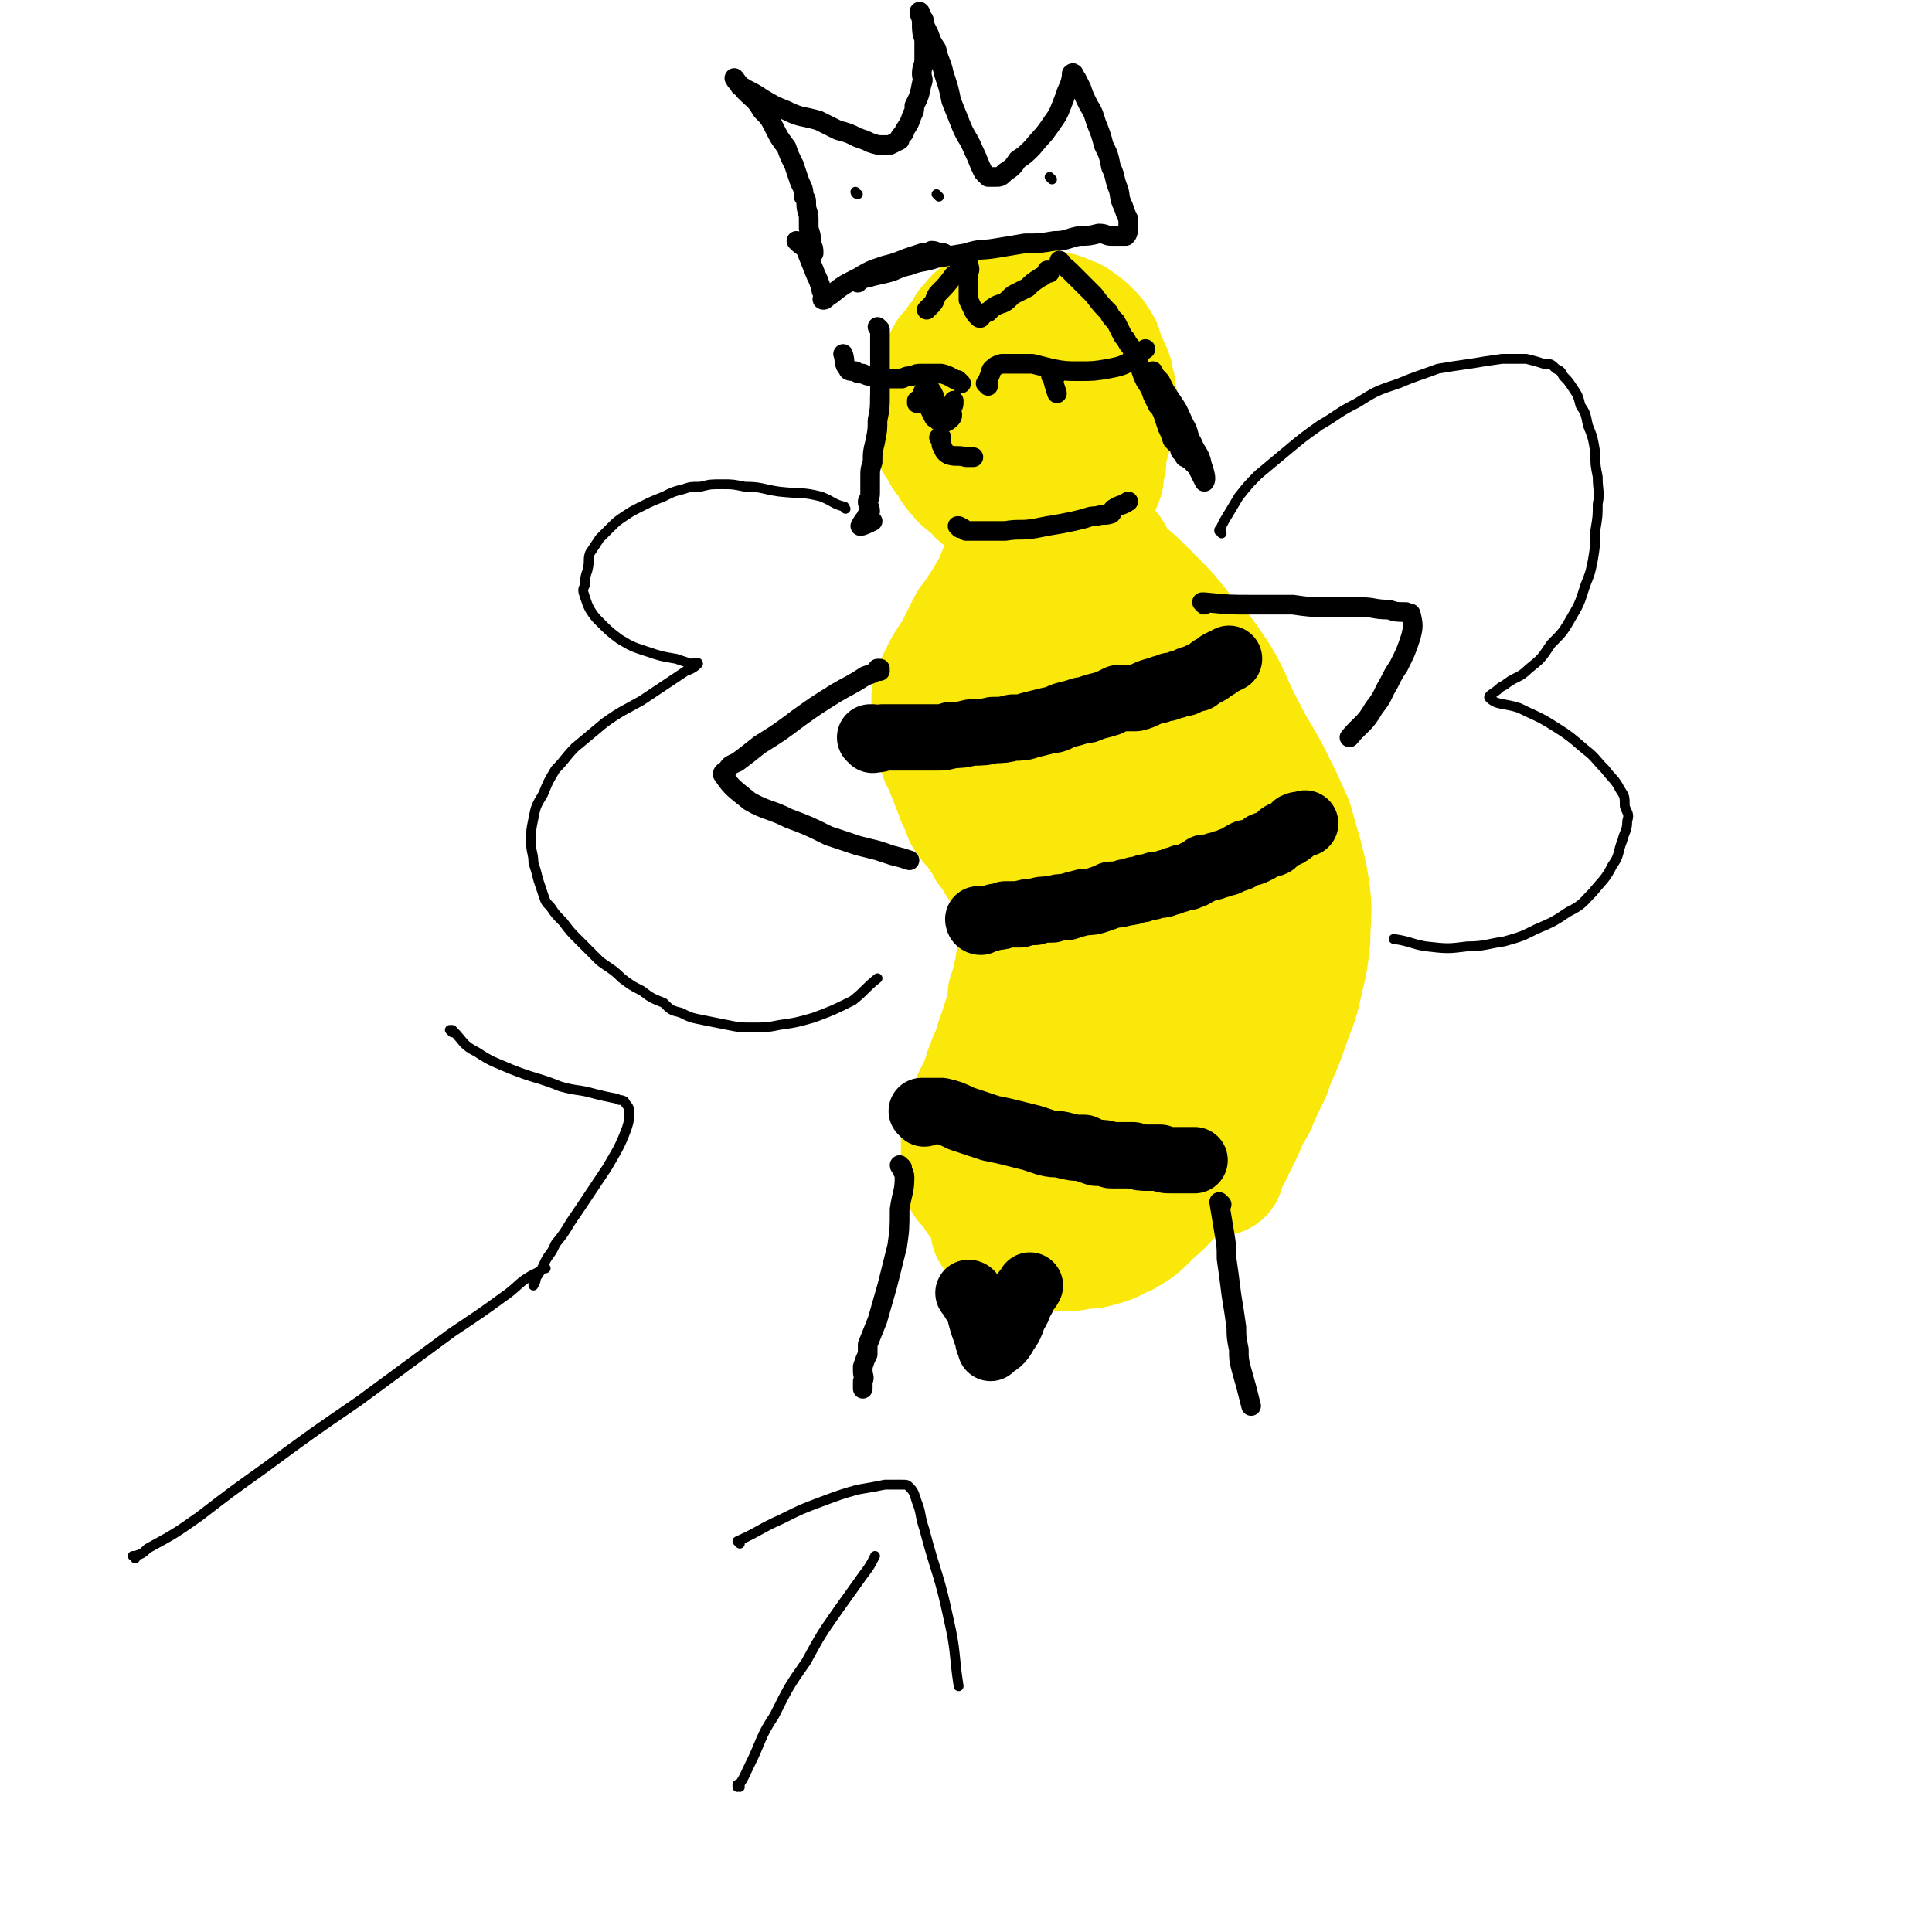 <svg viewBox='0 0 786 786' version='1.1' xmlns='http://www.w3.org/2000/svg' xmlns:xlink='http://www.w3.org/1999/xlink'><g fill='none' stroke='#FAE80B' stroke-width='4' stroke-linecap='round' stroke-linejoin='round'><path d='M430,211c-1,0 -1,-1 -1,-1 0,0 0,0 0,1 0,3 -1,3 -1,7 -1,5 0,5 -1,11 -1,6 -1,6 -2,12 -1,8 -1,8 -1,17 -1,7 -1,7 -2,14 0,9 0,9 0,17 -1,8 -1,8 0,16 0,10 0,10 1,20 1,9 1,9 3,17 2,9 2,9 5,17 1,5 1,5 3,10 1,3 1,3 3,5 1,2 1,3 3,4 2,2 2,1 5,2 3,1 4,1 7,1 5,-2 6,-2 10,-5 5,-4 5,-4 9,-9 4,-5 3,-6 6,-12 3,-6 3,-6 5,-13 1,-6 1,-6 1,-13 0,-5 0,-5 0,-11 -1,-6 -1,-6 -2,-11 -1,-5 -1,-5 -2,-10 -1,-3 -2,-3 -3,-7 0,-1 0,-1 0,-3 '/></g>
<g fill='none' stroke='#FAE80B' stroke-width='53' stroke-linecap='round' stroke-linejoin='round'><path d='M424,237c-1,0 -1,-1 -1,-1 0,0 0,0 0,1 0,7 0,7 -1,14 -1,11 -2,11 -1,22 0,10 1,10 2,20 1,7 1,7 2,14 1,8 1,8 2,16 1,8 1,8 2,16 2,8 2,8 4,16 2,7 2,7 5,15 2,5 3,5 5,10 2,2 2,2 3,5 2,1 3,4 3,3 4,-8 4,-11 6,-22 2,-14 2,-14 3,-28 1,-14 1,-14 1,-29 1,-14 1,-14 0,-29 -1,-9 -1,-9 -2,-18 -1,-8 -1,-8 -2,-16 -1,-6 -1,-6 -2,-12 -1,-3 -1,-3 -2,-7 0,-1 -1,-2 -1,-2 0,2 1,3 2,6 2,8 2,8 4,17 4,10 4,10 7,20 3,9 3,9 5,18 3,8 3,8 5,16 2,8 2,8 4,15 1,7 1,7 2,15 2,7 1,7 2,14 1,6 1,6 1,13 1,6 0,6 0,12 -1,5 -1,5 -2,9 -1,4 -1,4 -2,8 0,2 0,4 -1,3 -2,-7 -3,-9 -5,-19 -2,-10 -1,-10 -2,-20 -2,-11 -3,-11 -5,-23 -2,-8 -1,-8 -3,-17 -2,-8 -2,-8 -4,-16 -2,-7 -3,-7 -5,-13 -2,-8 -2,-8 -4,-15 -1,-6 -1,-6 -2,-12 -1,-5 -1,-5 -2,-9 0,-3 0,-3 -1,-6 0,-1 0,-1 -1,-3 0,-1 0,-1 0,-1 1,-1 2,-1 3,0 6,3 6,4 10,8 7,6 7,6 14,13 7,8 7,8 13,16 7,8 7,8 13,17 4,7 4,7 8,15 2,7 2,7 4,14 2,7 2,7 3,14 2,13 2,13 2,25 0,7 0,7 -1,14 -2,7 -2,7 -5,14 -2,6 -2,6 -5,11 -3,5 -3,5 -6,8 -2,4 -3,7 -5,7 -2,0 -2,-4 -3,-7 -1,-7 -1,-8 -2,-15 -2,-12 -1,-12 -3,-23 -2,-15 -2,-15 -5,-30 -2,-12 -2,-12 -5,-25 -2,-10 -3,-10 -5,-20 -2,-9 -2,-9 -5,-19 -2,-8 -2,-8 -4,-16 -1,-6 -1,-6 -2,-12 -1,-4 0,-4 -1,-7 0,-3 -2,-5 0,-5 3,2 5,4 10,9 8,8 8,8 15,17 7,7 7,7 13,16 6,10 5,11 11,22 5,10 6,10 11,20 4,8 4,8 8,17 2,7 2,7 4,14 2,8 2,8 3,15 1,9 0,9 0,18 -1,9 -1,9 -3,17 -2,10 -3,10 -6,19 -3,9 -4,9 -7,18 -3,6 -3,6 -6,13 -3,5 -3,5 -5,10 -2,4 -2,4 -4,8 -1,3 -2,3 -3,6 -1,2 -1,4 -1,3 -1,-2 -2,-4 -2,-9 -1,-8 0,-8 -1,-16 -1,-11 -1,-11 -2,-21 -1,-11 -1,-11 -2,-21 -2,-11 -3,-11 -5,-22 -3,-11 -2,-11 -5,-22 -3,-11 -3,-11 -6,-21 -2,-9 -2,-9 -4,-18 -1,-6 -1,-6 -3,-11 -1,-4 -1,-5 -2,-8 -1,-2 -2,-4 -2,-4 -1,1 -1,3 -1,5 0,7 1,7 1,15 1,8 0,8 1,17 0,8 1,8 1,17 0,7 0,7 -1,15 0,8 0,8 -1,17 -1,6 -1,6 -3,13 0,4 0,4 -1,9 -1,3 -1,3 -2,6 0,2 0,2 -1,5 0,1 0,1 0,1 '/><path d='M410,232c0,0 -1,-1 -1,-1 0,0 1,0 1,0 -1,3 -1,3 -3,5 -1,3 -1,3 -3,6 -1,2 -1,2 -3,5 -2,3 -2,3 -4,6 -1,1 -1,1 -2,3 -2,4 -2,4 -4,8 -1,3 -2,3 -3,5 -2,3 -2,3 -3,5 -1,3 -2,3 -2,5 -1,2 -1,2 -2,5 0,2 0,2 0,4 0,3 0,3 0,5 0,2 0,2 0,4 1,2 1,2 2,4 0,3 0,3 1,5 0,2 1,2 2,5 2,5 2,5 4,10 1,3 1,3 2,5 1,2 1,2 2,5 2,3 2,3 5,6 1,2 1,2 2,3 1,2 1,2 2,3 0,1 0,1 1,2 1,1 1,1 2,2 1,3 1,3 3,5 2,2 2,2 4,4 2,2 2,2 4,4 1,2 1,2 3,4 1,2 1,2 3,3 2,2 2,2 3,4 2,2 2,2 4,4 1,2 1,2 3,4 1,1 1,2 2,3 0,3 0,3 1,5 1,3 1,3 2,5 1,3 1,3 2,6 0,2 0,2 0,3 1,3 1,3 2,6 0,2 -1,2 -1,3 0,2 0,2 0,3 0,2 0,2 -1,3 0,2 0,2 -1,3 0,1 0,3 -1,3 -2,-1 -3,-2 -4,-5 -2,-3 -1,-3 -2,-6 -1,-5 -1,-5 -3,-11 -1,-6 -1,-6 -3,-12 -1,-5 -1,-5 -2,-10 -1,-4 -1,-4 -2,-8 -1,-2 -1,-2 -1,-5 -1,-1 -1,-1 -1,-2 0,-1 -1,-2 -1,-2 0,1 0,2 0,4 0,2 0,2 0,3 0,2 1,2 0,4 0,2 0,2 -1,4 -1,1 -1,1 -1,3 0,2 0,2 0,5 -1,2 -1,2 -1,4 0,3 0,3 -1,5 0,3 0,3 -1,5 0,2 0,2 -1,4 0,2 0,2 -1,3 0,2 0,2 0,3 -1,2 0,2 -1,4 -1,3 -1,3 -2,6 0,2 0,2 -1,3 0,2 -1,2 -1,3 -1,2 0,2 -1,4 -1,2 -1,2 -2,4 0,1 0,1 -1,3 -1,2 -1,2 -1,4 -1,2 -1,2 -2,4 -1,2 -1,2 -2,4 -1,2 -1,2 -2,5 0,2 0,2 -1,4 0,2 0,2 -1,4 0,2 0,2 -1,4 0,2 0,2 0,4 0,2 0,2 0,4 0,2 -1,2 0,3 0,3 0,3 1,5 2,2 2,2 4,5 2,3 2,3 5,6 3,2 3,3 7,5 4,1 4,1 8,2 3,1 3,2 7,2 4,0 4,0 7,-1 3,0 3,-1 6,-2 3,-1 3,-1 6,-2 4,-2 4,-3 7,-5 3,-4 3,-4 6,-7 4,-4 4,-4 8,-8 4,-4 4,-4 8,-8 3,-4 3,-5 6,-9 3,-4 3,-4 5,-8 2,-4 2,-4 3,-7 2,-4 1,-4 2,-8 1,-1 1,-1 1,-2 0,-1 0,-2 -1,-2 -3,5 -2,7 -6,13 -5,8 -6,8 -12,16 -5,6 -4,6 -10,12 -6,6 -6,6 -12,11 -5,4 -5,4 -11,6 -3,2 -3,2 -7,2 -3,1 -4,1 -7,1 -3,-1 -3,-1 -7,-3 -4,-2 -4,-3 -7,-6 -4,-3 -4,-3 -6,-7 -3,-3 -2,-3 -4,-6 -2,-3 -2,-3 -3,-7 -1,-2 -1,-2 -2,-5 -1,-1 -1,-2 -1,-1 1,1 2,1 3,3 3,4 3,5 7,8 3,3 3,3 7,6 4,2 4,3 8,4 6,3 6,3 12,4 7,1 8,1 15,1 7,0 7,0 13,-3 8,-3 8,-3 15,-7 5,-4 5,-4 10,-9 3,-4 3,-5 5,-9 2,-4 2,-4 3,-8 1,-3 1,-3 1,-5 0,-2 0,-2 0,-3 0,-1 0,-2 0,-1 0,2 0,3 0,7 -1,4 -1,4 -2,8 -1,6 -1,6 -4,11 -2,6 -2,6 -5,11 -4,6 -3,6 -7,10 -4,5 -5,5 -9,9 -4,4 -4,4 -9,7 -5,2 -5,3 -10,4 -3,1 -3,1 -7,1 -4,1 -4,1 -7,1 -5,-1 -5,-1 -9,-2 -4,-1 -5,0 -9,-2 -3,0 -3,-1 -6,-2 -2,0 -3,0 -4,-1 0,-1 1,-2 2,-4 2,-2 3,-1 5,-3 5,-4 5,-4 9,-8 4,-4 3,-4 7,-9 4,-5 4,-5 8,-12 3,-5 3,-5 6,-10 1,-3 2,-3 3,-7 1,-2 1,-2 1,-5 0,-1 -1,-1 -2,-2 -1,-1 -2,-2 -3,-1 -2,2 -2,3 -3,6 -4,7 -4,7 -7,13 -4,9 -4,9 -8,18 0,2 -1,2 -1,4 0,2 0,2 0,4 0,0 -1,1 0,1 2,1 2,1 4,0 3,-2 3,-3 6,-6 3,-3 3,-3 5,-6 2,-4 2,-4 5,-8 0,0 0,0 0,-1 1,-1 0,-1 0,-3 '/><path d='M441,212c0,0 -1,-1 -1,-1 0,0 0,0 1,0 1,-2 1,-3 2,-6 1,-3 1,-3 2,-6 1,-3 1,-2 2,-5 0,-3 0,-3 1,-6 0,-4 0,-4 1,-7 1,-4 1,-4 2,-7 1,-3 1,-3 1,-7 1,-3 1,-3 0,-6 0,-3 0,-3 -1,-6 0,-3 -1,-3 -2,-6 -1,-2 -1,-2 -2,-5 -1,-2 0,-2 -2,-4 -1,-2 -1,-2 -3,-4 -2,-2 -2,-2 -4,-3 -2,-2 -2,-2 -4,-2 -3,-2 -3,-2 -6,-2 -4,-2 -4,-1 -8,-2 -2,-1 -2,-1 -4,-1 -3,0 -3,-1 -6,0 -3,0 -3,0 -6,1 -2,1 -2,1 -4,2 -1,1 -2,1 -3,3 -1,1 -1,1 -2,2 0,2 0,2 -1,3 -2,2 -2,2 -3,3 -2,3 -2,3 -4,5 -2,4 -2,4 -4,8 -1,4 -1,4 -2,7 -1,2 0,2 -1,5 0,2 0,2 0,4 0,2 0,2 0,4 0,2 0,2 1,3 1,3 1,3 3,5 1,3 1,3 3,5 2,3 1,3 4,6 2,3 3,3 6,5 2,3 2,3 5,5 3,2 3,1 7,3 3,1 3,1 6,2 2,1 2,1 5,1 1,1 1,1 2,1 2,1 2,0 4,0 2,0 4,1 4,0 0,-1 -1,-1 -3,-3 -3,-2 -3,-2 -6,-5 -4,-4 -4,-4 -7,-8 -4,-4 -4,-4 -7,-8 -2,-4 -3,-4 -5,-8 -2,-3 -2,-3 -3,-7 -1,-3 -1,-3 -1,-6 0,-2 0,-3 0,-5 1,-4 1,-4 3,-7 2,-2 2,-2 4,-4 2,-1 2,-1 3,-2 2,0 2,0 3,0 2,0 2,0 4,0 3,0 3,0 5,0 2,1 2,2 3,3 2,4 2,3 4,7 1,5 1,5 1,9 0,5 0,5 -1,10 0,4 0,4 -1,8 0,1 0,2 -1,3 0,2 0,2 -1,3 -2,0 -3,-1 -4,-2 -2,-3 -2,-3 -3,-7 -1,-2 0,-2 0,-4 0,0 0,0 0,-1 '/></g>
<g fill='none' stroke='#000000' stroke-width='27' stroke-linecap='round' stroke-linejoin='round'><path d='M399,375c-1,0 -1,-1 -1,-1 0,0 0,0 0,0 3,0 4,0 7,-1 2,0 2,0 4,-1 3,0 3,0 6,0 3,-1 3,-1 6,-1 3,-1 3,-1 7,-1 3,-1 3,-1 6,-1 3,-1 3,-1 7,-2 3,0 3,0 6,-1 3,-1 3,-1 5,-2 3,0 3,0 6,-1 2,0 2,0 4,-1 2,0 2,0 4,-1 2,0 2,0 4,-1 3,0 3,0 5,-1 1,0 1,0 3,-1 1,0 1,0 3,-1 2,0 2,0 4,-1 1,0 1,-1 2,-1 2,-1 2,-1 3,-2 3,0 3,0 5,-1 2,0 2,-1 4,-1 2,-1 2,-1 5,-2 1,-1 1,-1 3,-2 2,0 2,0 4,-1 2,-1 2,-1 3,-2 2,-1 2,0 4,-1 1,-1 1,-1 3,-3 1,-1 2,0 3,-1 2,-1 2,-2 3,-3 2,-1 2,0 4,-1 '/><path d='M376,453c0,0 -1,-1 -1,-1 0,0 0,0 0,0 2,0 2,0 4,0 2,0 2,0 4,0 4,1 4,1 8,3 3,1 3,1 6,2 3,1 3,1 6,2 5,1 5,1 9,2 4,1 4,1 8,2 3,1 3,1 6,2 4,1 4,0 7,1 4,1 4,1 8,1 2,1 2,1 5,2 3,0 3,0 6,1 2,0 2,0 5,0 2,0 2,0 4,0 3,1 3,1 6,1 2,0 2,0 5,0 2,1 2,1 5,1 2,0 2,0 4,0 2,0 2,0 3,0 1,0 1,0 2,0 '/><path d='M395,527c0,0 0,-1 -1,-1 0,0 1,0 1,1 1,2 1,2 3,5 1,3 1,4 2,7 1,3 1,3 2,5 0,2 0,2 1,3 0,1 0,2 0,1 3,-2 4,-2 6,-6 3,-4 2,-4 4,-8 2,-3 1,-3 3,-6 1,-3 2,-3 3,-5 '/></g>
<g fill='none' stroke='#000000' stroke-width='8' stroke-linecap='round' stroke-linejoin='round'><path d='M391,215c-1,0 -1,-1 -1,-1 -1,0 0,0 0,0 2,1 2,1 3,2 4,0 4,0 8,0 4,0 4,0 8,0 6,-1 6,0 12,-1 5,-1 5,-1 11,-2 5,-1 5,-1 9,-2 3,-1 3,-1 5,-1 3,-1 3,0 6,-1 1,-1 0,-1 1,-2 3,-2 3,-1 6,-3 '/><path d='M402,157c0,-1 -1,-1 -1,-1 0,0 0,0 0,0 1,-1 1,-2 2,-4 0,-2 1,-2 2,-3 2,-1 2,-1 3,-1 3,0 3,0 5,0 4,0 4,0 7,0 4,1 4,1 8,2 5,1 6,1 11,1 6,0 6,0 12,-1 5,-1 5,-1 9,-3 3,-2 3,-3 6,-5 '/><path d='M429,154c-1,0 -1,-1 -1,-1 -1,0 0,0 0,0 1,4 1,4 2,7 '/><path d='M391,156c-1,-1 -1,-1 -1,-1 -1,-1 0,0 0,0 -3,-1 -3,-2 -7,-3 -2,0 -2,0 -5,0 -2,0 -2,0 -3,0 -2,0 -2,0 -4,1 -2,0 -2,0 -4,1 -2,0 -2,0 -4,0 -2,0 -2,0 -4,0 -2,-1 -2,-1 -4,-1 -2,0 -2,0 -4,-1 -2,0 -2,0 -3,-1 -2,0 -3,0 -3,-1 -2,-2 -1,-3 -2,-6 '/><path d='M374,164c0,0 -1,-1 -1,-1 0,0 0,0 0,1 '/><path d='M380,165c0,0 -1,-1 -1,-1 0,0 1,0 1,0 0,-1 0,-2 0,-3 -1,-2 -2,-4 -3,-3 -1,0 -2,2 -2,4 1,2 1,2 3,4 1,2 1,2 2,4 2,1 2,2 3,2 2,0 3,-1 4,-2 1,-1 0,-2 0,-4 1,-1 1,-1 1,-3 '/><path d='M358,273c0,0 0,-1 -1,-1 0,0 1,0 1,0 -3,2 -3,2 -6,3 -6,4 -7,4 -12,7 -8,5 -8,5 -15,10 -8,6 -8,6 -16,11 -5,4 -5,4 -9,7 -2,1 -3,1 -4,3 -1,1 -2,1 -2,2 4,6 5,6 11,11 7,4 8,3 16,7 8,3 8,3 16,7 6,2 6,2 12,4 4,1 4,1 8,2 3,1 3,1 6,2 4,1 4,1 7,2 '/><path d='M490,246c0,0 0,-1 -1,-1 0,0 1,0 1,0 10,1 10,1 20,1 8,0 8,0 16,0 7,1 7,1 14,1 7,0 7,0 14,0 5,0 5,1 11,1 3,1 3,1 7,1 1,1 2,0 2,1 1,4 1,5 0,9 -2,6 -2,6 -5,12 -2,3 -2,3 -4,7 -3,5 -2,5 -6,10 -4,7 -5,6 -10,12 '/><path d='M497,490c0,0 -1,-1 -1,-1 0,0 0,0 0,0 1,6 1,6 2,12 1,6 1,6 1,11 1,7 1,7 2,15 1,6 1,6 2,13 0,4 0,4 1,9 0,4 0,4 1,8 2,7 2,7 4,15 '/><path d='M367,475c0,0 -1,0 -1,-1 0,0 1,1 1,1 0,2 1,2 1,4 0,6 -1,6 -2,13 0,8 0,8 -1,15 -2,8 -2,8 -4,16 -2,7 -2,7 -4,14 -2,5 -2,5 -4,10 0,2 0,2 0,4 -1,2 -1,2 -2,5 0,1 0,1 0,2 0,2 1,2 0,4 0,2 0,1 0,3 '/><path d='M349,115c0,0 -1,-1 -1,-1 0,0 0,1 1,0 2,0 2,-1 4,-1 3,-1 4,-1 8,-2 4,-1 4,-2 9,-3 5,-2 5,-1 11,-3 6,-1 6,-1 12,-2 6,-2 6,-1 12,-2 6,-1 6,-1 12,-2 6,0 6,0 12,-1 5,0 5,-1 10,-2 4,0 4,0 8,-1 3,0 3,1 5,1 1,0 1,0 3,0 1,0 2,0 3,0 1,-1 1,-2 1,-4 0,-1 0,-1 0,-3 -1,-2 -1,-2 -2,-5 -2,-4 -1,-4 -2,-7 -2,-5 -1,-5 -3,-9 -1,-5 -1,-5 -3,-9 -1,-4 -1,-4 -3,-9 -1,-3 -1,-4 -3,-7 -2,-4 -2,-4 -3,-7 -1,-2 -1,-2 -2,-4 -1,-1 -1,-3 -2,-2 0,1 0,2 -1,5 -1,2 -1,2 -2,5 -2,5 -2,6 -5,10 -4,6 -4,5 -8,10 -3,3 -3,3 -6,5 -2,3 -2,3 -5,5 -2,2 -2,2 -4,2 -2,0 -2,0 -3,0 -1,-1 -1,-1 -2,-2 -2,-4 -2,-5 -4,-9 -2,-5 -3,-5 -5,-10 -2,-5 -2,-5 -4,-10 -1,-5 -1,-5 -3,-11 -1,-5 -2,-5 -3,-10 -2,-3 -2,-3 -3,-6 -1,-2 -1,-2 -2,-4 0,-2 0,-2 -1,-3 0,-1 -1,-3 -1,-2 0,1 1,2 1,4 0,4 0,4 1,7 0,4 0,4 0,8 0,3 -1,3 -1,6 0,2 1,2 0,4 -1,5 -1,5 -3,9 0,2 0,2 -1,4 -1,3 -1,3 -3,6 0,2 -1,1 -2,3 0,0 0,1 0,1 -2,1 -2,1 -4,2 -1,0 -1,0 -3,0 -2,0 -2,0 -5,-1 -2,-1 -2,-1 -5,-2 -4,-2 -4,-2 -8,-3 -4,-2 -4,-2 -8,-4 -7,-2 -7,-1 -13,-4 -5,-2 -5,-2 -10,-5 -3,-2 -3,-2 -7,-4 -1,-1 -1,0 -2,-1 -1,-2 -3,-4 -2,-3 0,1 2,2 4,5 4,4 4,3 7,8 3,3 3,3 5,7 2,4 2,4 5,8 1,3 1,3 3,7 1,3 1,3 2,6 1,3 2,3 2,7 1,1 1,1 1,3 0,3 1,3 1,6 0,2 0,2 0,4 1,3 1,3 1,5 0,0 0,1 0,1 1,2 1,2 1,4 '/><path d='M325,99c0,0 0,-1 -1,-1 0,0 1,1 1,1 1,1 2,1 3,3 2,5 2,5 4,10 1,2 1,2 2,5 0,1 0,1 1,3 0,1 -1,2 0,2 1,0 1,-1 3,-2 5,-4 5,-4 11,-7 5,-3 5,-3 11,-5 4,-1 4,-1 9,-3 3,-1 3,-1 6,-2 2,0 2,0 4,-1 2,0 2,1 5,1 '/><path d='M427,111c0,0 -1,-1 -1,-1 0,0 1,0 0,0 -1,2 -1,2 -3,3 -3,2 -3,2 -5,4 -2,1 -2,1 -4,2 -2,1 -2,1 -3,2 -2,2 -2,2 -5,3 -2,1 -2,1 -4,3 -1,0 -1,0 -2,1 -1,1 -1,2 -2,1 -2,-2 -2,-3 -4,-7 0,-2 0,-3 0,-6 0,-2 0,-2 0,-4 0,-2 1,-2 0,-4 0,-1 0,-1 0,-1 -3,2 -3,3 -6,5 -3,4 -3,4 -6,7 -2,2 -1,3 -3,5 -1,1 -1,1 -2,2 '/><path d='M432,107c0,0 -1,0 -1,-1 0,0 0,1 0,1 3,2 3,2 6,5 2,2 2,2 4,4 2,2 2,2 4,4 3,4 3,4 6,7 1,2 1,2 3,4 1,2 1,2 2,4 1,2 1,2 2,3 1,2 1,2 2,3 1,2 1,2 1,4 2,2 2,2 3,5 1,3 1,3 2,5 2,3 2,3 3,6 1,2 1,2 2,4 1,1 1,1 2,3 1,3 1,3 2,6 1,2 1,2 2,5 1,1 1,1 3,3 0,1 0,2 1,2 0,1 1,1 1,2 2,1 2,1 4,3 1,1 1,1 2,3 1,2 2,4 2,4 1,-1 0,-4 -1,-7 -1,-5 -2,-4 -4,-9 -2,-3 -1,-4 -3,-7 -2,-4 -2,-5 -4,-8 -2,-3 -2,-3 -4,-6 -1,-2 -1,-2 -2,-4 -2,-2 -2,-2 -3,-4 '/><path d='M358,134c0,0 0,0 -1,-1 0,0 1,1 1,1 0,3 0,3 0,7 0,4 0,4 0,9 0,5 0,5 0,11 0,5 0,5 -1,10 0,4 0,4 -1,9 -1,4 -1,4 -1,8 -1,3 -1,3 -1,6 0,3 0,3 0,6 0,2 0,2 -1,4 0,2 1,2 1,4 -1,1 -1,1 -2,3 -1,1 -2,3 -2,3 1,0 3,-1 5,-2 '/><path d='M383,179c0,0 0,-1 -1,-1 0,0 1,0 1,0 0,2 0,2 0,3 1,2 1,3 3,4 3,1 4,0 7,1 2,0 2,0 3,0 '/></g>
<g fill='none' stroke='#000000' stroke-width='27' stroke-linecap='round' stroke-linejoin='round'><path d='M355,301c0,0 -1,-1 -1,-1 0,0 0,0 1,0 2,1 2,1 4,0 2,0 1,0 3,0 4,0 4,0 7,0 3,0 3,0 5,0 4,0 4,0 7,0 3,0 3,0 6,-1 4,0 4,0 8,-1 5,0 5,0 9,-1 4,0 4,0 8,-1 4,0 4,0 7,-1 4,-1 4,-1 8,-2 3,0 3,-1 6,-2 4,-1 4,-1 7,-2 2,0 2,0 4,-1 3,-1 4,-1 7,-2 2,-1 2,-1 4,-2 4,0 4,0 7,0 4,-1 4,-2 8,-3 1,0 1,0 3,-1 2,0 2,0 3,-1 2,0 2,0 4,-1 2,0 2,0 3,-1 2,-1 2,-1 4,-1 1,-1 1,-1 3,-2 2,-1 2,-1 3,-2 2,-1 2,-1 3,-2 2,-1 2,-1 4,-2 '/></g>
<g fill='none' stroke='#000000' stroke-width='4' stroke-linecap='round' stroke-linejoin='round'><path d='M497,217c0,-1 -1,-1 -1,-1 0,-1 0,0 0,0 1,-2 1,-2 2,-4 3,-5 3,-5 6,-10 4,-5 4,-5 8,-9 6,-5 6,-5 12,-10 6,-5 6,-5 13,-10 7,-4 7,-5 15,-9 8,-5 8,-5 17,-8 7,-3 8,-3 16,-6 6,-1 6,-1 13,-2 6,-1 6,-1 13,-2 5,0 5,0 10,0 4,1 4,1 7,2 3,0 3,0 5,2 2,1 2,1 3,3 2,2 2,2 4,5 2,3 2,3 3,7 2,3 2,3 3,8 2,5 2,5 3,11 0,5 0,5 1,10 0,6 1,6 0,11 0,5 0,5 -1,11 0,6 0,6 -1,12 -1,5 -1,5 -3,10 -2,6 -2,7 -5,12 -4,7 -4,7 -9,12 -4,6 -4,6 -9,10 -4,4 -5,3 -9,6 -1,1 -2,1 -3,2 -2,2 -5,3 -4,4 3,3 6,2 12,4 6,3 7,3 12,6 8,5 8,5 15,11 4,3 4,4 8,8 3,4 4,4 6,8 2,3 2,3 2,7 1,3 2,3 1,6 0,4 -1,4 -2,8 -2,5 -1,6 -4,10 -3,6 -4,6 -8,11 -4,4 -4,5 -10,8 -6,4 -6,4 -13,7 -6,3 -6,3 -13,5 -7,1 -8,2 -15,2 -8,1 -8,1 -17,0 -6,-1 -6,-2 -13,-3 '/><path d='M344,207c0,0 -1,-1 -1,-1 0,0 1,0 0,0 -4,-1 -4,-2 -9,-4 -8,-2 -8,-1 -17,-2 -7,-1 -7,-2 -14,-2 -5,-1 -5,-1 -9,-1 -5,0 -5,0 -9,1 -4,0 -4,0 -7,1 -4,1 -4,1 -8,3 -5,2 -5,2 -9,4 -4,2 -4,2 -7,4 -3,2 -3,2 -6,5 -2,2 -2,2 -4,4 -2,3 -2,3 -4,6 -1,3 0,3 -1,7 -1,3 -1,3 -1,6 -1,2 -1,2 0,5 1,3 1,3 2,5 2,3 2,3 4,5 4,4 4,4 8,7 5,3 5,3 11,5 6,2 6,2 12,3 3,1 3,1 6,2 1,0 3,-1 3,0 -1,1 -2,2 -5,3 -9,6 -9,6 -18,12 -7,4 -8,4 -15,9 -6,5 -6,5 -12,10 -4,4 -4,5 -8,9 -3,5 -3,5 -5,10 -3,5 -3,5 -4,10 -1,5 -1,5 -1,9 0,5 1,5 1,9 1,3 1,3 2,7 1,3 1,3 2,6 1,3 1,3 3,5 2,3 2,3 5,6 3,4 3,4 7,8 4,4 4,4 8,8 4,3 5,3 9,7 4,3 4,3 8,5 4,3 4,3 9,5 3,3 3,3 7,4 4,2 4,2 9,3 5,1 5,1 10,2 5,1 5,1 10,1 6,0 6,0 11,-1 7,-1 7,-1 14,-3 8,-3 8,-3 16,-7 5,-4 5,-5 10,-9 '/><path d='M349,79c0,0 -1,0 -1,-1 0,0 0,1 1,1 '/><path d='M382,80c0,0 0,0 -1,-1 0,0 1,1 1,1 '/><path d='M428,73c0,0 -1,-1 -1,-1 0,0 0,0 0,0 '/><path d='M55,634c0,0 0,-1 -1,-1 0,0 1,0 1,0 3,-1 3,-1 5,-3 11,-6 11,-6 21,-13 13,-10 13,-10 27,-20 19,-14 19,-14 38,-27 19,-14 19,-14 38,-28 12,-8 12,-8 23,-16 5,-4 4,-4 9,-7 2,-1 2,-1 4,-2 1,-1 1,-1 2,-1 '/><path d='M184,420c0,0 -1,-1 -1,-1 0,0 0,0 1,0 5,5 4,6 10,9 6,4 7,4 14,7 10,4 10,3 20,7 7,2 7,1 14,3 4,1 4,1 9,2 1,1 1,0 3,1 1,2 2,2 2,4 0,3 0,4 -1,7 -3,8 -4,9 -8,16 -6,9 -6,9 -12,18 -5,7 -4,7 -9,13 -2,5 -3,4 -5,9 -1,2 -1,2 -3,5 0,1 0,1 -1,3 '/><path d='M301,727c0,0 -1,-1 -1,-1 0,0 0,1 0,1 3,-4 3,-5 5,-9 5,-10 4,-11 10,-20 6,-12 6,-12 13,-22 6,-11 6,-11 13,-21 5,-7 5,-7 10,-14 3,-4 3,-4 5,-8 '/><path d='M301,628c0,0 -1,-1 -1,-1 0,0 0,0 0,0 9,-4 9,-5 18,-9 8,-4 8,-4 16,-7 8,-3 8,-3 15,-5 6,-1 6,-1 11,-2 3,0 3,0 7,0 2,0 2,0 3,1 2,2 2,3 3,6 2,5 1,5 3,11 5,19 6,18 10,37 3,13 2,14 4,27 '/></g>
</svg>
